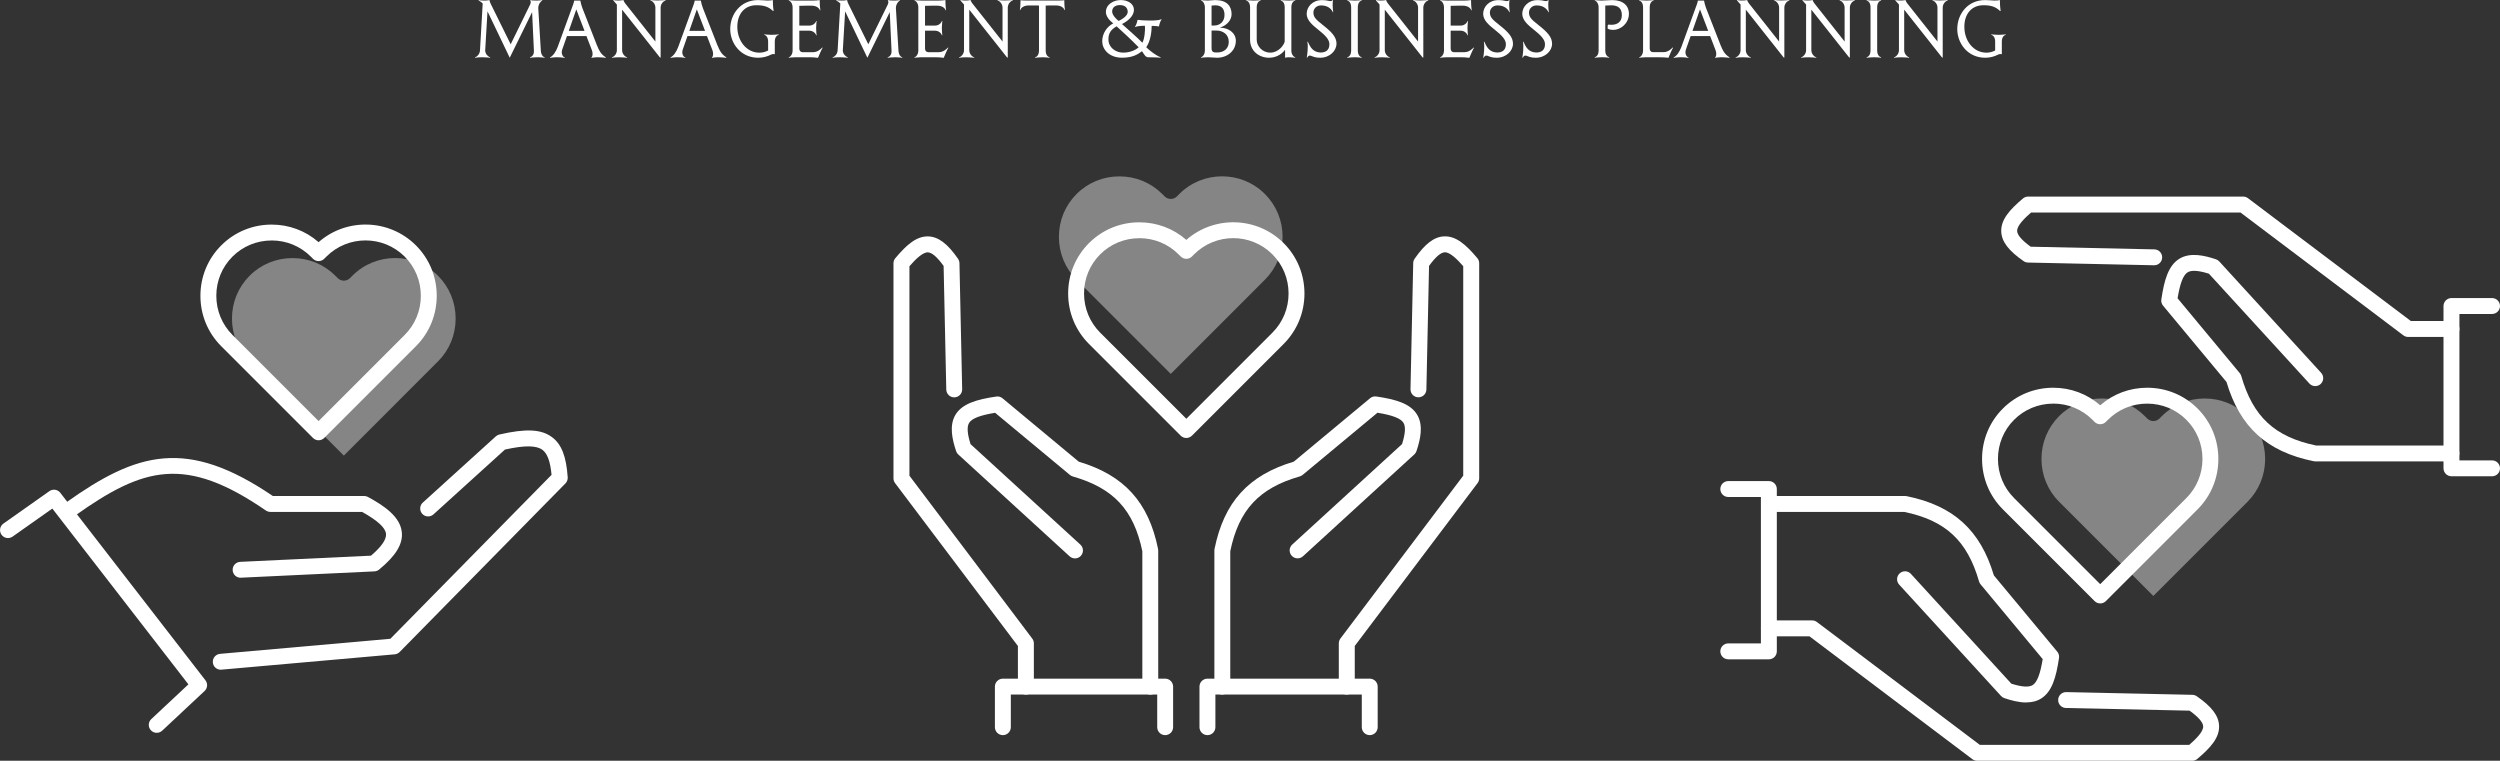 <?xml version="1.0" encoding="UTF-8"?>
<svg id="_レイヤー_2" data-name="レイヤー 2" xmlns="http://www.w3.org/2000/svg" viewBox="0 0 910.57 277.09">
  <rect x="0" y="0" width="910.57" height="277.09" fill="#333333" stroke="none"/>
  <defs>
    <style>
      .cls-1, .cls-2 {
        fill: #fff;
      }

      .cls-2 {
        opacity: .4;
      }
    </style>
  </defs>
  <g id="_背景" data-name="背景">
    <g>
      <g>
        <g>
          <g>
            <path class="cls-1" d="m116.04,160.36c-.77,0-1.5-.31-2.05-.85l-33.41-33.41c-4.89-4.89-7.58-11.41-7.58-18.36s2.69-13.47,7.58-18.36c4.89-4.89,11.41-7.58,18.36-7.58,6.37,0,12.38,2.26,17.1,6.4,10.19-8.93,25.75-8.53,35.46,1.18h0c4.88,4.88,7.57,11.41,7.57,18.36s-2.69,13.47-7.57,18.36l-33.41,33.41c-.54.54-1.28.85-2.05.85Zm-17.1-72.77c-5.41,0-10.47,2.09-14.27,5.88-3.79,3.79-5.88,8.86-5.88,14.26s2.09,10.47,5.88,14.26l31.37,31.37,31.36-31.37c3.79-3.79,5.88-8.86,5.88-14.26s-2.09-10.47-5.88-14.26c-7.87-7.87-20.66-7.87-28.53,0l-.78.78c-.54.55-1.28.85-2.05.85h0c-.77,0-1.51-.31-2.05-.85l-.79-.79c-3.79-3.79-8.86-5.88-14.26-5.88Z"/>
            <path class="cls-1" d="m87.63,210.43c-1.54,0-2.82-1.21-2.89-2.76-.08-1.6,1.16-2.95,2.76-3.03l47.63-2.25c3.82-3.26,5.65-5.92,5.47-7.92-.21-2.25-3.06-4.87-8.71-8.02h-33.41c-.59,0-1.16-.18-1.64-.51-29.32-20.14-44.52-15.92-69.59,1.94-1.3.93-3.11.62-4.04-.68-.93-1.3-.62-3.11.68-4.04,26.11-18.61,44.15-23.75,75.48-2.51h33.26c.48,0,.96.12,1.38.35,5.8,3.15,11.81,7.15,12.35,12.91.41,4.28-2.23,8.58-8.29,13.55-.48.39-1.08.62-1.7.65l-48.61,2.3s-.09,0-.14,0Z"/>
            <path class="cls-1" d="m57.09,266.92c-.77,0-1.54-.31-2.12-.92-1.09-1.17-1.03-3,.14-4.09l13.51-12.65-49.56-64.03-14.48,10.22c-1.31.92-3.11.61-4.04-.7-.92-1.31-.61-3.11.7-4.04l16.75-11.82c1.27-.89,3.01-.63,3.96.59l52.88,68.31c.91,1.18.78,2.87-.31,3.89l-15.44,14.45c-.56.52-1.27.78-1.98.78Z"/>
            <path class="cls-1" d="m80.4,243.93c-1.48,0-2.75-1.13-2.88-2.64-.14-1.59,1.04-3,2.63-3.14l62.03-5.49,58.71-59.71c-.46-4.86-1.52-7.76-3.31-9.09-2.24-1.66-6.47-1.7-13.66-.12l-26.04,23.61c-1.18,1.07-3.02.99-4.09-.2-1.07-1.19-.98-3.02.2-4.09l26.6-24.12c.37-.33.81-.57,1.3-.68,9.7-2.22,15.24-1.95,19.14.95,3.5,2.6,5.21,6.97,5.74,14.63.06.83-.24,1.64-.82,2.23l-60.39,61.41c-.48.49-1.12.79-1.81.85l-63.1,5.58c-.09,0-.17.01-.26.01Z"/>
          </g>
          <g>
            <path class="cls-1" d="m432.09,159.53c-.77,0-1.5-.31-2.05-.85l-33.41-33.41c-4.89-4.89-7.58-11.41-7.58-18.36s2.69-13.47,7.58-18.36c4.89-4.89,11.41-7.58,18.36-7.58,6.37,0,12.38,2.26,17.1,6.4,10.19-8.93,25.75-8.53,35.46,1.18h0c4.88,4.88,7.57,11.41,7.57,18.36s-2.69,13.47-7.57,18.36l-33.41,33.41c-.54.54-1.28.85-2.05.85Zm-17.1-72.77c-5.41,0-10.47,2.09-14.27,5.88-3.79,3.79-5.88,8.86-5.88,14.26s2.09,10.47,5.88,14.26l31.37,31.37,31.36-31.37c3.79-3.79,5.88-8.86,5.88-14.26s-2.09-10.47-5.88-14.26c-7.87-7.87-20.66-7.87-28.53,0l-.78.78c-.54.55-1.28.85-2.05.85h0c-.77,0-1.5-.31-2.05-.85l-.79-.79c-3.79-3.79-8.86-5.88-14.26-5.88Z"/>
            <path class="cls-1" d="m373.65,252.98c-1.6,0-2.9-1.3-2.9-2.9v-14.79l-44.74-59.33c-.38-.5-.58-1.12-.58-1.74v-78.33c0-.68.24-1.34.68-1.86,4.12-4.9,7.76-8.12,12.13-7.92,3.61.17,6.91,2.68,10.7,8.14.32.47.5,1.02.52,1.59l.99,45.93c.03,1.6-1.23,2.92-2.83,2.96-1.6.03-2.92-1.23-2.96-2.83l-.97-45.04c-2.32-3.22-4.24-4.88-5.71-4.95-1.91-.09-4.65,2.65-6.74,5.07v76.29l44.74,59.33c.38.5.58,1.12.58,1.74v15.76c0,1.6-1.3,2.9-2.9,2.9Z"/>
            <path class="cls-1" d="m418.97,252.98c-1.6,0-2.9-1.3-2.9-2.9v-49.3c-3.13-15.08-10.48-22.98-25.33-27.24-.38-.11-.74-.3-1.05-.56l-27.24-22.63c-5.53.91-8.48,2.06-9.47,3.68-.85,1.39-.68,3.92.52,7.74l40,36.59c1.18,1.08,1.26,2.91.18,4.09-1.08,1.18-2.91,1.26-4.09.18l-40.56-37.1c-.36-.33-.64-.75-.79-1.22-1.37-4.11-2.63-9.33-.19-13.31,2.46-4,7.71-5.52,14.83-6.57.82-.12,1.64.11,2.27.64l27.78,23.09c16.5,4.91,25.42,14.73,28.87,31.77.04.19.06.38.06.58v49.59c0,1.6-1.3,2.9-2.9,2.9Z"/>
            <path class="cls-1" d="m424.39,267.76c-1.6,0-2.9-1.3-2.9-2.9v-11.88h-53.32v11.88c0,1.6-1.3,2.9-2.9,2.9s-2.9-1.3-2.9-2.9v-14.78c0-1.6,1.3-2.9,2.9-2.9h59.11c1.6,0,2.9,1.3,2.9,2.9v14.78c0,1.6-1.3,2.9-2.9,2.9Z"/>
            <path class="cls-1" d="m490.53,252.98c-1.6,0-2.9-1.3-2.9-2.9v-15.76c0-.63.21-1.24.58-1.74l44.74-59.33v-76.29c-2.1-2.42-4.82-5.17-6.74-5.07-1.47.07-3.39,1.73-5.71,4.95l-.97,45.04c-.03,1.6-1.35,2.85-2.96,2.83-1.6-.03-2.87-1.36-2.83-2.96l.99-45.93c.01-.57.19-1.12.52-1.59,3.78-5.46,7.08-7.97,10.7-8.14,4.37-.2,8,3.02,12.13,7.92.44.52.68,1.18.68,1.86v78.33c0,.63-.21,1.24-.58,1.74l-44.74,59.33v14.79c0,1.6-1.3,2.9-2.9,2.9Z"/>
            <path class="cls-1" d="m445.21,252.98c-1.6,0-2.9-1.3-2.9-2.9v-49.59c0-.19.02-.39.06-.58,3.46-17.04,12.37-26.86,28.87-31.77l27.78-23.09c.63-.53,1.46-.76,2.27-.64,7.12,1.05,12.37,2.57,14.83,6.57,2.44,3.98,1.18,9.2-.19,13.31-.16.47-.43.89-.79,1.22l-40.56,37.1c-1.18,1.08-3.01,1-4.09-.18-1.08-1.18-1-3.01.18-4.09l40-36.59c1.2-3.82,1.37-6.35.52-7.74-1-1.62-3.94-2.77-9.47-3.68l-27.24,22.63c-.31.26-.67.45-1.05.56-14.84,4.27-22.2,12.17-25.33,27.24v49.3c0,1.6-1.3,2.9-2.9,2.9Z"/>
            <path class="cls-1" d="m498.9,267.76c-1.6,0-2.9-1.3-2.9-2.9v-11.88h-53.32v11.88c0,1.6-1.3,2.9-2.9,2.9s-2.9-1.3-2.9-2.9v-14.78c0-1.6,1.3-2.9,2.9-2.9h59.11c1.6,0,2.9,1.3,2.9,2.9v14.78c0,1.6-1.3,2.9-2.9,2.9Z"/>
          </g>
          <g>
            <path class="cls-1" d="m764.96,219.78c-.77,0-1.5-.3-2.05-.85l-33.41-33.41c-4.89-4.89-7.58-11.41-7.58-18.36s2.69-13.47,7.58-18.36c4.89-4.89,11.41-7.58,18.36-7.58,6.37,0,12.38,2.26,17.1,6.4,4.72-4.14,10.73-6.4,17.1-6.4,6.95,0,13.47,2.69,18.36,7.58h0s0,0,0,0c4.88,4.88,7.57,11.4,7.57,18.36s-2.69,13.47-7.57,18.36l-.79.79-32.62,32.63c-.54.54-1.28.85-2.05.85Zm-17.1-72.77c-5.41,0-10.47,2.09-14.27,5.88-3.79,3.79-5.88,8.86-5.88,14.26s2.09,10.47,5.88,14.26l31.37,31.36,31.36-31.36c3.79-3.79,5.88-8.86,5.88-14.26s-2.09-10.47-5.88-14.26h0c-3.79-3.79-8.86-5.88-14.27-5.88s-10.47,2.09-14.27,5.88l-.78.78c-.54.54-1.28.85-2.05.85h0c-.77,0-1.5-.31-2.05-.85l-.79-.79c-3.79-3.79-8.86-5.88-14.26-5.88Z"/>
            <path class="cls-1" d="m892.89,122.73h-15.76c-.63,0-1.24-.21-1.74-.58l-59.33-44.74h-76.29c-2.42,2.1-5.16,4.81-5.07,6.74.07,1.47,1.73,3.39,4.95,5.71l45.04.97c1.6.03,2.87,1.36,2.83,2.96-.03,1.58-1.32,2.83-2.89,2.83-.02,0-.04,0-.06,0l-45.93-.99c-.57-.01-1.12-.19-1.59-.52-5.46-3.78-7.97-7.08-8.14-10.7-.2-4.36,3.02-8,7.92-12.13.52-.44,1.18-.68,1.86-.68h78.33c.63,0,1.24.21,1.74.58l59.33,44.74h14.79c1.6,0,2.9,1.3,2.9,2.9s-1.3,2.9-2.9,2.9Z"/>
            <path class="cls-1" d="m892.89,168.05h-49.59c-.19,0-.39-.02-.58-.06-17.04-3.46-26.86-12.37-31.77-28.87l-23.09-27.78c-.53-.63-.76-1.46-.64-2.27,1.05-7.12,2.57-12.37,6.57-14.83,3.98-2.44,9.2-1.18,13.31.19.47.16.89.43,1.22.79l37.1,40.56c1.08,1.18,1,3.01-.18,4.09-1.18,1.08-3.01,1-4.09-.18l-36.59-40c-3.82-1.2-6.35-1.37-7.74-.52-1.62,1-2.77,3.94-3.68,9.47l22.63,27.24c.26.31.45.67.56,1.05,4.27,14.84,12.17,22.2,27.24,25.33h49.3c1.6,0,2.9,1.3,2.9,2.9s-1.3,2.9-2.9,2.9Z"/>
            <path class="cls-1" d="m907.67,173.47h-14.78c-1.6,0-2.9-1.3-2.9-2.9v-59.11c0-1.6,1.3-2.9,2.9-2.9h14.78c1.6,0,2.9,1.3,2.9,2.9s-1.3,2.9-2.9,2.9h-11.88v53.32h11.88c1.6,0,2.9,1.3,2.9,2.9s-1.3,2.9-2.9,2.9Z"/>
            <path class="cls-1" d="m798.46,277.09h-78.33c-.63,0-1.24-.2-1.74-.58l-59.33-44.74h-14.79c-1.6,0-2.9-1.3-2.9-2.9s1.3-2.9,2.9-2.9h15.76c.63,0,1.24.2,1.74.58l59.33,44.74h76.29c2.42-2.1,5.16-4.81,5.07-6.74-.07-1.47-1.73-3.39-4.95-5.71l-45.04-.97c-1.6-.03-2.87-1.36-2.83-2.96.03-1.58,1.32-2.83,2.89-2.83.02,0,.04,0,.06,0l45.93.99c.57.01,1.12.19,1.59.51,5.46,3.78,7.97,7.08,8.14,10.7.2,4.36-3.02,8-7.92,12.13-.52.44-1.18.68-1.86.68Z"/>
            <path class="cls-1" d="m737.97,255.86c-2.71,0-5.51-.77-7.92-1.58-.47-.16-.89-.43-1.22-.79l-37.1-40.56c-1.08-1.18-1-3.01.18-4.09,1.18-1.08,3.01-1,4.09.18l36.59,40c3.82,1.2,6.36,1.37,7.74.52,1.62-1,2.77-3.94,3.68-9.47l-22.63-27.24c-.26-.31-.45-.67-.56-1.05-4.27-14.84-12.17-22.2-27.24-25.33h-49.3c-1.6,0-2.9-1.3-2.9-2.9s1.3-2.9,2.9-2.9h49.59c.19,0,.39.02.58.06,17.04,3.46,26.86,12.37,31.77,28.87l23.09,27.78c.53.63.76,1.46.64,2.27-1.05,7.12-2.57,12.37-6.57,14.83-1.64,1.01-3.49,1.38-5.39,1.38Z"/>
            <path class="cls-1" d="m644.27,240.14h-14.78c-1.6,0-2.9-1.3-2.9-2.9s1.3-2.9,2.9-2.9h11.88v-53.32h-11.88c-1.6,0-2.9-1.3-2.9-2.9s1.3-2.9,2.9-2.9h14.78c1.6,0,2.9,1.3,2.9,2.9v59.12c0,1.6-1.3,2.9-2.9,2.9Z"/>
          </g>
        </g>
        <path class="cls-2" d="m765.59,145.13c-5.91,0-11.46,2.28-15.6,6.43-4.15,4.15-6.43,9.69-6.43,15.6s2.28,11.45,6.43,15.6l34.31,34.31,34.3-34.3c4.15-4.15,6.43-9.69,6.43-15.6s-2.28-11.45-6.43-15.6h0c-4.15-4.15-9.69-6.43-15.6-6.43s-11.45,2.28-15.6,6.43l-.85.86c-.59.6-1.4.93-2.24.93h0c-.84,0-1.65-.33-2.24-.93l-.86-.86c-4.15-4.15-9.69-6.43-15.6-6.43Z"/>
        <path class="cls-2" d="m407.71,64.24c-5.91,0-11.46,2.28-15.6,6.43-4.15,4.15-6.43,9.69-6.43,15.6s2.28,11.45,6.43,15.6l34.31,34.31,34.3-34.31c4.15-4.15,6.43-9.69,6.43-15.6s-2.28-11.45-6.43-15.6c-8.6-8.6-22.6-8.6-31.2,0l-.85.86c-.59.6-1.4.93-2.24.93h0c-.84,0-1.65-.33-2.24-.93l-.86-.86c-4.15-4.15-9.69-6.43-15.6-6.43Z"/>
        <path class="cls-2" d="m106.52,94c-5.91,0-11.46,2.28-15.6,6.43-4.15,4.15-6.43,9.69-6.43,15.6s2.28,11.45,6.43,15.6l34.31,34.31,34.3-34.31c4.15-4.15,6.43-9.69,6.43-15.6s-2.28-11.45-6.43-15.6c-8.6-8.6-22.6-8.6-31.2,0l-.85.86c-.59.6-1.4.93-2.24.93h0c-.84,0-1.65-.33-2.24-.93l-.86-.86c-4.15-4.15-9.69-6.43-15.6-6.43Z"/>
      </g>
      <path class="cls-1" d="m196.97,18.37c.13,1.62.75,2.32,1.44,2.5l-.05.16c-.28-.03-1.32-.18-2.48-.18-1.24,0-2.53.16-2.81.18l-.05-.16c.7-.18,1.57-.88,1.44-2.5l-.65-13.96-8.15,16.62-8.1-16.9-.85,14.35c.1,1.24,1.06,2.17,1.83,2.4l-.05.16c-.28-.03-1.21-.18-2.76-.18-1.81,0-2.43.16-2.71.18l-.05-.16c.83-.21,1.83-1.26,1.86-2.61l.98-17c-.57-.57-1.16-.9-1.5-1.11l.05-.16c.28.1.8.21,1.96.21.59,0,1.37-.03,1.96-.18.05.41.21.9.44,1.34l7.28,14.76,7.1-14.5c.28-.59.26-1.16.03-1.45l.03-.15c.36.1.93.18,2.19.18,1.16,0,1.83-.1,2.12-.21l.05.16c-.44.23-1.5,1.29-1.47,2.84l.93,15.38Z"/>
      <path class="cls-1" d="m217.51,16.67c.59,1.52,1.32,3.12,3.15,4.21l-.03.18c-.34-.03-1.5-.21-2.76-.21-1.34,0-2.12.18-2.43.21l-.03-.18c.41-.23.67-1.29.13-2.71l-1.94-5.03h-7.1l-1.73,4.93c-.49,1.42.21,2.71.95,2.84l-.03.18c-.31-.03-.93-.21-2.63-.23-1.47-.03-2.37.18-2.68.21l-.05-.18c1.11-.49,2.19-2.12,2.81-3.82l5.68-15.61c.18-.52.28-1.01.31-1.24h2.25c.03.44.44,1.94.7,2.61l5.42,13.86Zm-7.61-13.24l-2.73,7.82h5.73l-2.99-7.82Z"/>
      <path class="cls-1" d="m242.45.16c-.83.23-1.83,1.26-1.83,2.61v18.19h-.23l-13.8-17.44v14.76c0,1.34,1.01,2.37,1.83,2.61l-.05.16c-.28-.03-1.21-.18-2.76-.18-1.81,0-2.43.16-2.71.18l-.05-.16c.83-.21,1.83-1.26,1.83-2.61V1.65l-1.32-1.5.05-.16c.28.1.8.21,1.65.21.59,0,1.44-.03,2.04-.18.03.31.36.9.57,1.16l11.04,13.96V2.76c0-1.34-1.01-2.4-1.83-2.61l.05-.16c.28.03.9.18,2.71.18,1.55,0,2.48-.15,2.76-.18l.05.16Z"/>
      <path class="cls-1" d="m261.41,16.67c.59,1.52,1.32,3.12,3.15,4.21l-.03.18c-.34-.03-1.5-.21-2.76-.21-1.34,0-2.12.18-2.43.21l-.03-.18c.41-.23.67-1.29.13-2.71l-1.94-5.03h-7.1l-1.73,4.93c-.49,1.42.21,2.71.95,2.84l-.03.18c-.31-.03-.93-.21-2.63-.23-1.47-.03-2.37.18-2.68.21l-.05-.18c1.11-.49,2.19-2.12,2.81-3.82l5.68-15.61c.18-.52.28-1.01.31-1.24h2.24c.03.44.44,1.94.7,2.61l5.42,13.86Zm-7.61-13.24l-2.73,7.82h5.73l-2.99-7.82Z"/>
      <path class="cls-1" d="m283.65,12.67c-.7.18-1.45.88-1.45,2.5v4.59c-.34-.13-.95-.1-1.42.16-1.29.67-2.86,1.11-4.64,1.11-6.37,0-10.17-5.24-10.17-10.45,0-5.5,3.84-10.55,10.11-10.55,1.14,0,2.58.15,3.46.18.88,0,1.45-.08,1.96-.18,0,2.37.23,3.61.26,3.92l-.18.08c-1.7-1.65-3.46-2.12-6.09-2.12-4.28,0-6.94,3.15-6.94,7.84,0,5.26,3.43,9.44,8.05,9.44,1.16,0,2.25-.31,3.17-.8v-3.23c0-1.62-.75-2.32-1.44-2.5l.05-.15c.28.03,1.57.18,2.74.18s2.19-.16,2.48-.18l.05.15Z"/>
      <path class="cls-1" d="m299.62,17.42c-.34.46-1.34,2.81-1.68,3.64-1.08-.18-2.14-.18-3.23-.21h-4.93c-1.16,0-2.19.16-2.48.18l-.05-.16c.7-.18,1.44-1.13,1.44-2.48V2.68c0-1.37-.75-2.32-1.44-2.5l.05-.15c.28.03,1.32.18,2.48.18h6.35c.8-.03,1.63-.03,2.43-.18,0,2.19.21,3.41.23,3.69l-.15.05c-.18-.7-1.14-1.7-3.02-1.7h-2.19c-.62,0-1.55.03-2.3.05v7.2h3.66c1.37,0,2.32-1.01,2.5-1.7l.15.05c-.03.23-.15,1.14-.18,2.55,0,1.42.15,2.37.18,2.61l-.15.05c-.18-.7-1.14-1.7-2.5-1.7h-3.66v6.48c0,.72.33,1.26,1.08,1.34h4c1.52,0,2.71-1.06,3.28-1.7l.13.13Z"/>
      <path class="cls-1" d="m327.23,18.37c.13,1.62.75,2.32,1.44,2.5l-.05.16c-.28-.03-1.32-.18-2.48-.18-1.24,0-2.53.16-2.81.18l-.05-.16c.7-.18,1.57-.88,1.44-2.5l-.65-13.96-8.15,16.62-8.1-16.9-.85,14.35c.1,1.24,1.06,2.17,1.83,2.4l-.05.16c-.28-.03-1.21-.18-2.76-.18-1.81,0-2.43.16-2.71.18l-.05-.16c.83-.21,1.83-1.26,1.86-2.61l.98-17c-.57-.57-1.16-.9-1.5-1.11l.05-.16c.28.1.8.21,1.96.21.59,0,1.37-.03,1.96-.18.05.41.21.9.44,1.34l7.28,14.76,7.1-14.5c.28-.59.26-1.16.03-1.45l.03-.15c.36.1.93.18,2.19.18,1.16,0,1.83-.1,2.12-.21l.05.16c-.44.23-1.5,1.29-1.47,2.84l.93,15.38Z"/>
      <path class="cls-1" d="m345.41,17.42c-.34.46-1.34,2.81-1.68,3.64-1.08-.18-2.14-.18-3.23-.21h-4.93c-1.16,0-2.19.16-2.48.18l-.05-.16c.7-.18,1.44-1.13,1.44-2.48V2.68c0-1.37-.75-2.32-1.44-2.5l.05-.15c.28.03,1.32.18,2.48.18h6.35c.8-.03,1.63-.03,2.43-.18,0,2.19.21,3.41.23,3.69l-.15.05c-.18-.7-1.14-1.7-3.02-1.7h-2.19c-.62,0-1.55.03-2.3.05v7.2h3.66c1.37,0,2.32-1.01,2.5-1.7l.15.05c-.03.23-.15,1.14-.18,2.55,0,1.42.15,2.37.18,2.61l-.15.05c-.18-.7-1.14-1.7-2.5-1.7h-3.66v6.48c0,.72.34,1.26,1.08,1.34h4c1.52,0,2.71-1.06,3.28-1.7l.13.13Z"/>
      <path class="cls-1" d="m368.89.16c-.83.23-1.83,1.26-1.83,2.61v18.19h-.23l-13.8-17.44v14.76c0,1.34,1.01,2.37,1.83,2.61l-.05.16c-.28-.03-1.21-.18-2.76-.18-1.81,0-2.43.16-2.71.18l-.05-.16c.83-.21,1.83-1.26,1.83-2.61V1.65l-1.32-1.5.05-.16c.28.1.8.21,1.65.21.59,0,1.44-.03,2.04-.18.03.31.36.9.57,1.16l11.04,13.96V2.76c0-1.34-1.01-2.4-1.83-2.61l.05-.16c.28.03.9.18,2.71.18,1.55,0,2.48-.15,2.76-.18l.05.16Z"/>
      <path class="cls-1" d="m387.88,3.64l-.15.05c-.18-.7-1.14-1.7-3.02-1.7h-2.19c-.52,0-1.11.03-1.65.03v16.36c0,1.62.75,2.32,1.44,2.5l-.05.16c-.28-.03-1.32-.18-2.48-.18s-2.45.16-2.74.18l-.05-.16c.7-.18,1.44-.88,1.44-2.5V2.01c-.54,0-1.11-.03-1.6-.03h-2.19c-1.88,0-2.84,1.01-3.02,1.7l-.15-.05c.03-.28.23-1.34.23-3.54.54.08,1.32.1,1.91.1h12.13c.59,0,1.39-.03,1.91-.1,0,2.19.21,3.25.23,3.54Z"/>
      <path class="cls-1" d="m419.48,9.44c-.03,2.3-.46,5.57-1.99,7.77,1.44,1.39,3.53,2.99,5.26,3.66l-.03.16c-.28-.03-1.6-.18-4.75-.18l-.59-.26c-.52-.49-.98-1.26-1.42-1.94-1.63,1.26-3.56,2.37-7.28,2.37-4.9,0-7.22-3.23-7.22-5.96s1.57-5.29,4.02-6.55c-1.32-.95-2.68-2.55-2.68-4.1,0-2.84,2.84-4.39,5.39-4.39,2.68,0,4.85,1.39,4.83,3.61-.03,1.93-1.75,3.82-4.36,5.13,2.19,1.99,5.08,4.44,7.43,6.81.75-1.26,1.11-4.62.9-6.19-1.55.03-2.97.15-3.48.46l-.13-.13c.34-.26.8-1.55.95-2.48,1.55.26,7.35.52,8.62-.21l.13.13c-.34.26-.8,1.55-.95,2.48-.49-.08-1.5-.18-2.66-.21Zm-4.75,7.79c-3.1-3.17-5.16-5.01-8.02-7.64-2.12,1.19-2.99,2.55-2.99,4.75,0,2.94,2.58,4.83,5.39,4.83,2.37,0,4.46-.88,5.62-1.94Zm-7.28-9.6c1.6-.77,3.3-2.01,3.3-3.3,0-1.5-1.01-2.48-2.86-2.48-1.65,0-2.81.83-2.81,2.32,0,1.19,1.21,2.58,2.37,3.46Z"/>
      <path class="cls-1" d="m444.45,10.09c2.92,0,5.68,1.83,5.68,4.77,0,3.54-2.97,6.17-6.86,6.17-1.01,0-2.14-.18-3.33-.18s-2.19.16-2.48.18l-.05-.16c.7-.18,1.44-1.13,1.44-2.48V2.68c0-1.37-.75-2.32-1.44-2.5l.05-.15c.28.03,1.32.18,2.48.18.77,0,1.68-.18,2.71-.18,4.23,0,5.93,2.22,5.93,5.13,0,2.17-1.75,4.1-4.13,4.85v.08Zm-1.88-8.15c-.46,0-.9.05-1.29.1v7.25h1.03c1.91,0,3.69-1.34,3.69-3.82,0-2.14-.95-3.54-3.43-3.54Zm4.98,13.31c0-2.81-2.22-4.13-4.52-4.13h-1.75v6.53c0,.77.33,1.37,1.16,1.44.34.03.65.03.9.03,2.63,0,4.21-1.6,4.21-3.87Z"/>
      <path class="cls-1" d="m470.35,18.81c.13,1.13.8,1.91,1.42,2.06l-.05.16c-.28-.03-1.26-.18-2.37-.18-.62,0-.95.1-1.29.18v-2.92c-.75,1.11-2.76,2.92-5.81,2.92-3.59,0-6.92-2.35-6.94-6.53V2.68c0-1.63-.75-2.32-1.45-2.5l.05-.15c.28.03,1.57.18,2.74.18s2.19-.15,2.48-.18l.05.15c-.7.18-1.45.88-1.45,2.5v11.82c0,2.22,1.96,4.67,4.95,4.67s4.93-2.71,5.24-4V2.68c0-1.63-.75-2.32-1.45-2.5l.05-.15c.28.03,1.57.18,2.74.18s2.19-.15,2.48-.18l.05.15c-.7.18-1.44.88-1.44,2.5v16.13Z"/>
      <path class="cls-1" d="m486.78,15.95c0,2.58-2.48,5.08-5.93,5.08-1.86,0-2.45-.39-3.46-.75-.67-.21-1.01.23-1.29.75l-.15-.05c.18-.72.59-4.08.23-5.75l.16-.05c.96,2.14,1.94,3.82,4.64,3.95,1.94,0,3.23-.9,3.23-3.04,0-1.68-1.52-3.25-3.97-5.19-2.35-1.86-4.31-3.59-4.31-5.88,0-2.48,2.09-4.98,5.52-4.98,1.55,0,2.14.23,2.66.31.54.1.98.08,1.26-.31l.15.05c-.18.72-.18,2.63.08,4.31l-.15.05c-.26-.7-1.37-2.48-4.28-2.48-1.68,0-2.79,1.21-2.79,2.58,0,1.6.77,2.48,3.41,4.54,3.35,2.63,5.01,4.44,5.01,6.86Z"/>
      <path class="cls-1" d="m494.55,18.37c0,1.62.75,2.32,1.45,2.5l-.05.16c-.28-.03-1.32-.18-2.48-.18s-2.45.16-2.73.18l-.05-.16c.7-.18,1.44-.88,1.44-2.5V2.68c0-1.63-.75-2.32-1.44-2.5l.05-.15c.28.03,1.57.18,2.73.18s2.19-.15,2.48-.18l.05.15c-.7.18-1.45.88-1.45,2.5v15.69Z"/>
      <path class="cls-1" d="m520.24.16c-.83.23-1.83,1.26-1.83,2.61v18.19h-.23l-13.8-17.44v14.76c0,1.34,1.01,2.37,1.83,2.61l-.05.16c-.28-.03-1.21-.18-2.76-.18-1.81,0-2.42.16-2.71.18l-.05-.16c.83-.21,1.83-1.26,1.83-2.61V1.65l-1.32-1.5.05-.16c.28.1.8.21,1.65.21.59,0,1.45-.03,2.04-.18.03.31.36.9.57,1.16l11.04,13.96V2.76c0-1.34-1.01-2.4-1.83-2.61l.05-.16c.28.03.9.18,2.71.18,1.55,0,2.48-.15,2.76-.18l.05.16Z"/>
      <path class="cls-1" d="m536.86,17.42c-.34.46-1.34,2.81-1.68,3.64-1.08-.18-2.14-.18-3.22-.21h-4.93c-1.16,0-2.19.16-2.48.18l-.05-.16c.7-.18,1.44-1.13,1.44-2.48V2.68c0-1.37-.75-2.32-1.44-2.5l.05-.15c.28.03,1.32.18,2.48.18h6.35c.8-.03,1.62-.03,2.42-.18,0,2.19.21,3.41.23,3.69l-.15.05c-.18-.7-1.14-1.7-3.02-1.7h-2.19c-.62,0-1.55.03-2.3.05v7.2h3.66c1.37,0,2.32-1.01,2.5-1.7l.15.05c-.03.23-.15,1.14-.18,2.55,0,1.42.16,2.37.18,2.61l-.15.05c-.18-.7-1.14-1.7-2.5-1.7h-3.66v6.48c0,.72.33,1.26,1.08,1.34h4c1.52,0,2.71-1.06,3.28-1.7l.13.13Z"/>
      <path class="cls-1" d="m551.07,15.95c0,2.58-2.48,5.08-5.93,5.08-1.86,0-2.45-.39-3.46-.75-.67-.21-1.01.23-1.29.75l-.16-.05c.18-.72.59-4.08.23-5.75l.16-.05c.95,2.14,1.93,3.82,4.64,3.95,1.94,0,3.23-.9,3.23-3.04,0-1.68-1.52-3.25-3.97-5.19-2.35-1.86-4.31-3.59-4.31-5.88,0-2.48,2.09-4.98,5.52-4.98,1.55,0,2.14.23,2.66.31.54.1.98.08,1.26-.31l.16.05c-.18.72-.18,2.63.08,4.31l-.16.05c-.26-.7-1.37-2.48-4.28-2.48-1.68,0-2.79,1.21-2.79,2.58,0,1.6.77,2.48,3.41,4.54,3.35,2.63,5,4.44,5,6.86Z"/>
      <path class="cls-1" d="m565.31,15.95c0,2.58-2.48,5.08-5.93,5.08-1.86,0-2.45-.39-3.46-.75-.67-.21-1.01.23-1.29.75l-.16-.05c.18-.72.59-4.08.23-5.75l.16-.05c.95,2.14,1.93,3.82,4.64,3.95,1.94,0,3.23-.9,3.23-3.04,0-1.68-1.52-3.25-3.97-5.19-2.35-1.86-4.31-3.59-4.31-5.88,0-2.48,2.09-4.98,5.52-4.98,1.55,0,2.14.23,2.66.31.54.1.98.08,1.26-.31l.16.05c-.18.72-.18,2.63.08,4.31l-.16.05c-.26-.7-1.37-2.48-4.28-2.48-1.68,0-2.79,1.21-2.79,2.58,0,1.6.77,2.48,3.41,4.54,3.35,2.63,5,4.44,5,6.86Z"/>
      <path class="cls-1" d="m593.3,4.98c0,3.59-3.07,5.91-5.68,5.91-.88,0-1.47-.15-2.06-.44v-1.21l.34-.31c.23.05.59.1.98.1,2.32,0,3.84-1.16,3.84-3.51s-1.21-3.59-3.92-3.59c-.57,0-1.42.05-2.12.1v16.33c0,1.62.75,2.32,1.45,2.5l-.05.16c-.28-.03-1.32-.18-2.48-.18s-2.45.16-2.73.18l-.05-.16c.7-.18,1.44-.88,1.44-2.5V2.68c0-1.37-.75-2.32-1.44-2.5l.05-.15c.28.03,1.32.18,2.48.18.9,0,2.84-.18,3.87-.18,4.03,0,6.09,2.12,6.09,4.95Z"/>
      <path class="cls-1" d="m609.37,17.42c-.34.46-1.34,2.81-1.68,3.64-1.08-.18-2.45-.18-3.74-.21h-4.41c-1.16,0-2.19.16-2.48.18l-.05-.16c.7-.18,1.44-1.13,1.44-2.48V2.68c0-1.63-.75-2.32-1.44-2.5l.05-.15c.28.03,1.57.18,2.73.18s2.19-.15,2.48-.18l.05.15c-.7.18-1.45.88-1.45,2.5v14.97c0,.75.36,1.29,1.11,1.34h3.97c1.52,0,2.71-1.06,3.28-1.7l.13.13Z"/>
      <path class="cls-1" d="m626.79,16.67c.59,1.52,1.32,3.12,3.15,4.21l-.03.18c-.34-.03-1.5-.21-2.76-.21-1.34,0-2.12.18-2.43.21l-.03-.18c.41-.23.67-1.29.13-2.71l-1.94-5.03h-7.1l-1.73,4.93c-.49,1.42.21,2.71.95,2.84l-.03.18c-.31-.03-.93-.21-2.63-.23-1.47-.03-2.37.18-2.68.21l-.05-.18c1.11-.49,2.19-2.12,2.81-3.82l5.68-15.61c.18-.52.28-1.01.31-1.24h2.25c.03.44.44,1.94.7,2.61l5.42,13.86Zm-7.61-13.24l-2.73,7.82h5.73l-2.99-7.82Z"/>
      <path class="cls-1" d="m651.74.16c-.83.23-1.83,1.26-1.83,2.61v18.19h-.23l-13.8-17.44v14.76c0,1.34,1.01,2.37,1.83,2.61l-.05.16c-.28-.03-1.21-.18-2.76-.18-1.81,0-2.42.16-2.71.18l-.05-.16c.83-.21,1.83-1.26,1.83-2.61V1.65l-1.32-1.5.05-.16c.28.1.8.21,1.65.21.59,0,1.45-.03,2.04-.18.03.31.36.9.57,1.16l11.04,13.96V2.76c0-1.34-1.01-2.4-1.83-2.61l.05-.16c.28.03.9.18,2.71.18,1.55,0,2.48-.15,2.76-.18l.05.16Z"/>
      <path class="cls-1" d="m675.6.16c-.83.23-1.83,1.26-1.83,2.61v18.19h-.23l-13.8-17.44v14.76c0,1.34,1.01,2.37,1.83,2.61l-.05.16c-.28-.03-1.21-.18-2.76-.18-1.81,0-2.43.16-2.71.18l-.05-.16c.83-.21,1.83-1.26,1.83-2.61V1.65l-1.32-1.5.05-.16c.28.1.8.21,1.65.21.59,0,1.45-.03,2.04-.18.03.31.36.9.57,1.16l11.04,13.96V2.76c0-1.34-1.01-2.4-1.83-2.61l.05-.16c.28.03.9.18,2.71.18,1.55,0,2.48-.15,2.76-.18l.05.16Z"/>
      <path class="cls-1" d="m683.72,18.37c0,1.62.75,2.32,1.45,2.5l-.05.16c-.28-.03-1.32-.18-2.48-.18s-2.45.16-2.74.18l-.05-.16c.7-.18,1.45-.88,1.45-2.5V2.68c0-1.63-.75-2.32-1.45-2.5l.05-.15c.28.03,1.57.18,2.74.18s2.19-.15,2.48-.18l.05.15c-.7.18-1.45.88-1.45,2.5v15.69Z"/>
      <path class="cls-1" d="m709.42.16c-.83.23-1.83,1.26-1.83,2.61v18.19h-.23l-13.8-17.44v14.76c0,1.34,1.01,2.37,1.83,2.61l-.05.16c-.28-.03-1.21-.18-2.76-.18-1.81,0-2.43.16-2.71.18l-.05-.16c.83-.21,1.83-1.26,1.83-2.61V1.65l-1.32-1.5.05-.16c.28.1.8.21,1.65.21.59,0,1.45-.03,2.04-.18.03.31.36.9.57,1.16l11.04,13.96V2.76c0-1.34-1.01-2.4-1.83-2.61l.05-.16c.28.03.9.18,2.71.18,1.55,0,2.48-.15,2.76-.18l.05.16Z"/>
      <path class="cls-1" d="m730.57,12.67c-.7.18-1.45.88-1.45,2.5v4.59c-.34-.13-.96-.1-1.42.16-1.29.67-2.86,1.11-4.64,1.11-6.37,0-10.17-5.24-10.17-10.45,0-5.5,3.84-10.55,10.11-10.55,1.13,0,2.58.15,3.46.18.88,0,1.45-.08,1.96-.18,0,2.37.23,3.61.26,3.92l-.18.08c-1.7-1.65-3.46-2.12-6.09-2.12-4.28,0-6.94,3.15-6.94,7.84,0,5.26,3.43,9.44,8.05,9.44,1.16,0,2.25-.31,3.17-.8v-3.23c0-1.62-.75-2.32-1.44-2.5l.05-.15c.28.03,1.57.18,2.74.18s2.19-.16,2.48-.18l.05.15Z"/>
    </g>
  </g>
</svg>